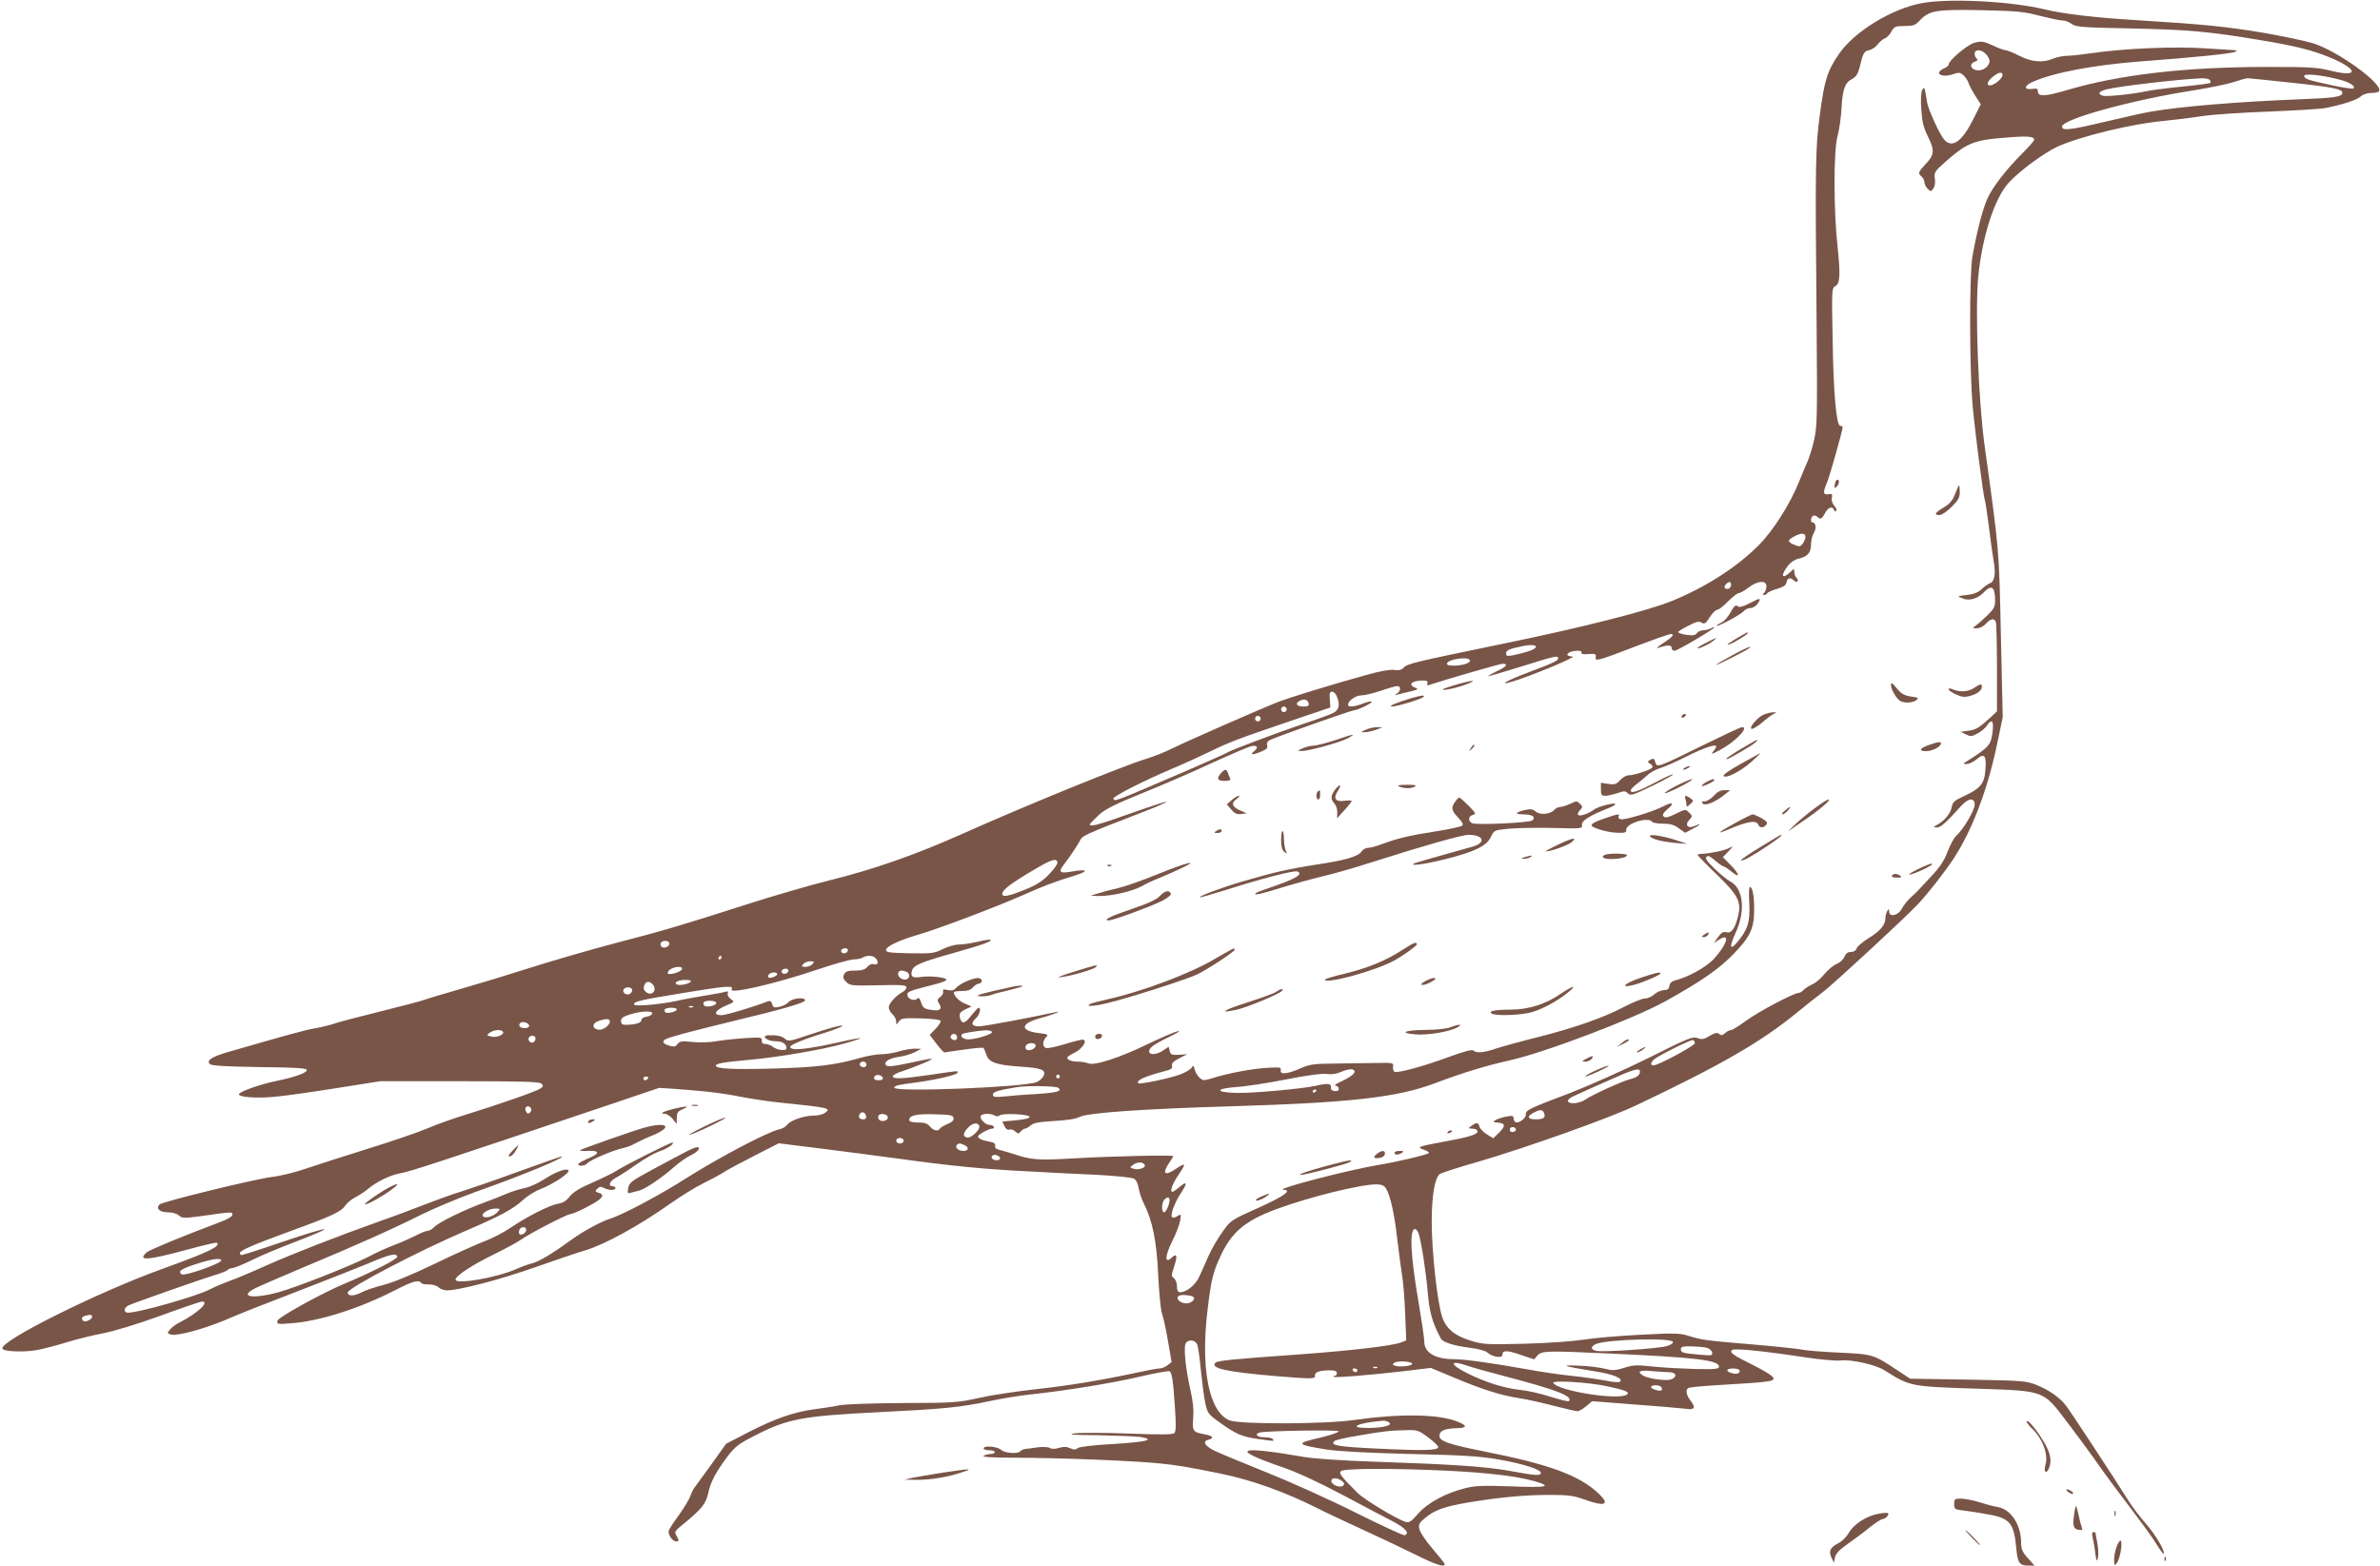 <?xml version="1.0" standalone="no"?>
<!DOCTYPE svg PUBLIC "-//W3C//DTD SVG 20010904//EN"
 "http://www.w3.org/TR/2001/REC-SVG-20010904/DTD/svg10.dtd">
<svg version="1.0" xmlns="http://www.w3.org/2000/svg"
 width="1280pt" height="842pt" viewBox="0 0 1280 842"
 preserveAspectRatio="xMidYMid meet">
<g transform="translate(0,842) scale(0.1,-0.1)"
fill="#795548" stroke="none">
<path d="M10341 8404 c-163 -28 -370 -154 -452 -276 -61 -89 -77 -139 -101
-321 -25 -183 -26 -260 -18 -1132 4 -495 3 -547 -13 -620 -10 -44 -27 -98 -37
-120 -10 -22 -30 -70 -45 -107 -47 -119 -142 -267 -219 -343 -117 -117 -282
-222 -461 -296 -135 -55 -486 -144 -920 -233 -466 -96 -504 -105 -525 -126
-14 -14 -28 -17 -53 -13 -21 3 -74 -6 -148 -27 -199 -55 -412 -121 -479 -147
-104 -41 -488 -210 -565 -248 -38 -19 -100 -44 -137 -55 -126 -38 -663 -257
-993 -405 -256 -114 -475 -191 -730 -254 -88 -22 -272 -75 -410 -119 -365
-117 -464 -147 -720 -213 -126 -33 -338 -94 -470 -136 -132 -42 -301 -93 -375
-114 -74 -21 -155 -45 -180 -54 -25 -9 -135 -38 -245 -65 -110 -27 -219 -56
-243 -64 -23 -8 -70 -20 -105 -26 -54 -9 -138 -32 -477 -130 -81 -24 -110 -43
-92 -62 10 -10 75 -14 267 -17 202 -2 255 -6 255 -16 0 -15 -63 -38 -165 -59
-88 -18 -199 -58 -200 -71 0 -16 93 -23 190 -14 50 4 198 25 330 46 l240 38
427 0 c340 0 430 -3 440 -13 11 -11 10 -16 -5 -26 -20 -15 -224 -86 -402 -141
-66 -20 -161 -54 -212 -76 -50 -21 -194 -70 -320 -109 -125 -39 -274 -87 -330
-106 -55 -19 -136 -39 -180 -44 -93 -11 -590 -133 -605 -148 -21 -21 0 -42 43
-42 26 0 50 -7 61 -17 17 -15 27 -16 116 -4 176 25 172 24 172 8 0 -10 -26
-25 -72 -42 -195 -73 -373 -147 -390 -161 -51 -47 6 -43 226 17 81 22 150 38
153 35 20 -19 -46 -51 -301 -143 -344 -125 -867 -385 -853 -426 5 -17 118 -21
191 -7 32 6 100 24 152 40 51 16 140 38 197 49 63 12 184 49 311 95 115 42
215 76 222 76 44 0 -23 -63 -121 -113 -17 -8 -39 -24 -49 -36 -17 -19 -17 -21
-2 -27 36 -14 197 31 341 95 39 17 194 78 345 136 151 58 323 126 381 150 115
49 149 57 156 37 5 -12 -136 -84 -284 -146 -122 -51 -358 -181 -361 -200 -4
-18 1 -19 74 -13 152 11 369 80 559 178 96 49 128 58 140 39 3 -5 21 -9 40 -8
20 1 43 -6 53 -15 10 -10 31 -17 45 -17 65 0 288 58 477 125 113 40 232 80
264 89 108 32 292 133 466 256 52 37 133 87 180 110 47 23 96 50 110 60 14 9
84 47 157 84 l131 67 209 -26 c114 -14 305 -39 423 -55 296 -41 470 -58 710
-70 113 -6 282 -15 377 -19 94 -5 180 -14 191 -20 12 -6 22 -26 26 -52 4 -22
16 -59 27 -80 48 -95 70 -206 78 -389 5 -96 14 -188 20 -204 7 -17 21 -82 32
-145 l20 -116 -22 -18 c-12 -9 -31 -17 -43 -17 -11 0 -61 -9 -111 -20 -194
-42 -368 -71 -548 -91 -104 -11 -244 -32 -310 -47 -116 -26 -136 -27 -412 -28
-168 -1 -311 -6 -340 -12 -27 -6 -87 -15 -132 -21 -110 -14 -214 -50 -358
-124 l-120 -62 -82 -115 c-46 -63 -87 -120 -91 -125 -5 -6 -13 -24 -19 -41 -6
-17 -33 -62 -60 -100 -28 -38 -53 -76 -56 -85 -7 -20 19 -59 39 -59 17 0 17 4
2 31 -12 19 -9 25 32 58 102 83 127 113 139 171 13 61 43 117 107 201 36 47
59 65 134 103 184 96 261 110 678 131 345 17 439 26 597 60 61 13 157 29 215
35 194 21 430 59 586 95 85 20 158 33 164 30 13 -8 19 -47 29 -195 6 -91 6
-128 -3 -137 -8 -9 -67 -10 -246 -3 -129 5 -260 5 -290 1 -42 -7 -14 -9 125
-10 99 -2 200 -6 225 -9 89 -14 39 -27 -139 -38 -111 -6 -185 -15 -194 -22
-12 -10 -21 -10 -41 -1 -19 9 -35 9 -60 2 -22 -7 -39 -7 -51 0 -10 5 -38 6
-64 3 -25 -4 -55 -8 -66 -9 -11 -1 -23 -6 -27 -12 -12 -16 -85 -11 -105 8 -21
18 -93 24 -93 7 0 -5 14 -10 30 -10 17 0 30 -4 30 -10 0 -5 -10 -10 -22 -10
-13 0 -30 -5 -38 -10 -10 -6 45 -10 165 -10 240 0 655 -17 785 -31 97 -10 144
-18 322 -54 171 -35 350 -99 528 -189 36 -19 142 -68 235 -111 94 -43 223
-104 287 -136 108 -54 159 -71 158 -51 -1 4 -30 41 -65 82 -36 41 -67 88 -71
105 -6 25 -2 34 27 58 53 45 104 64 234 86 166 28 307 41 442 41 98 0 126 -4
185 -25 111 -40 139 -28 76 32 -104 98 -263 157 -617 227 -199 40 -244 56
-239 88 3 25 30 35 96 37 53 1 54 14 1 35 -102 41 -306 44 -555 9 -159 -23
-609 -24 -669 -3 -112 42 -160 276 -120 600 18 152 29 199 69 284 60 130 133
191 301 253 172 64 451 133 535 133 30 0 43 -5 54 -22 23 -36 45 -134 61 -274
8 -71 20 -156 25 -189 6 -33 14 -126 17 -207 l6 -147 -28 -11 c-49 -19 -278
-45 -555 -65 -354 -25 -432 -33 -443 -44 -30 -30 57 -49 323 -72 197 -16 215
-16 212 2 -3 19 25 29 81 29 26 0 37 -4 37 -15 0 -8 -5 -15 -12 -15 -6 0 -9
-2 -6 -5 6 -6 193 9 383 31 l140 17 120 -50 c148 -63 258 -98 351 -112 39 -6
123 -24 187 -41 64 -16 123 -30 131 -30 8 0 29 12 47 27 l32 27 231 -18 c127
-9 250 -20 274 -23 48 -7 54 6 22 47 -21 27 -26 55 -10 65 6 4 81 11 168 16
270 16 293 19 290 38 -2 9 -47 38 -107 68 -113 56 -130 68 -116 82 11 11 171
-5 400 -40 81 -12 160 -19 187 -16 53 7 184 -23 230 -51 143 -90 138 -89 511
-101 355 -12 345 -8 474 -179 49 -64 113 -151 142 -192 28 -41 78 -109 109
-151 173 -229 202 -269 232 -317 18 -29 34 -51 36 -49 11 11 -41 100 -94 161
-33 37 -75 93 -93 122 -68 109 -311 479 -336 512 -34 45 -93 87 -162 114 -53
21 -75 23 -367 28 l-311 5 -70 46 c-126 84 -131 86 -308 94 -88 4 -179 11
-201 16 -23 5 -148 18 -278 29 -249 21 -262 23 -340 47 -42 13 -76 14 -260 4
-116 -6 -254 -18 -306 -27 -52 -8 -192 -18 -311 -21 -203 -5 -221 -4 -288 16
-88 27 -134 65 -155 129 -26 77 -56 354 -56 507 0 146 16 240 44 261 8 6 104
37 213 68 259 76 699 233 838 299 464 220 680 345 873 504 45 37 106 85 134
106 46 33 437 394 511 472 51 53 149 178 195 249 100 154 181 368 232 611 l31
148 -10 441 c-10 469 -8 444 -87 1016 -34 244 -52 725 -35 908 21 219 88 427
165 510 57 63 191 161 263 194 123 55 401 123 573 138 52 5 142 16 200 25 58
9 222 20 365 25 143 6 281 14 307 20 92 19 163 42 184 61 12 11 35 19 57 19
20 0 39 4 42 10 23 38 -221 215 -354 257 -42 13 -166 39 -276 58 -195 32 -309
44 -665 66 -222 13 -403 34 -505 59 -179 43 -505 60 -654 34z m629 -69 c52
-13 107 -25 121 -25 15 0 37 -8 50 -18 22 -17 53 -20 324 -25 306 -7 414 -16
693 -63 188 -31 278 -54 375 -94 148 -62 155 -107 9 -72 -79 20 -115 22 -349
22 -438 0 -794 -41 -1078 -125 -114 -34 -155 -36 -155 -7 0 15 -6 18 -29 14
-48 -7 -47 17 2 38 113 50 325 90 582 110 274 20 490 42 505 51 13 7 13 8 0 9
-8 0 -80 5 -160 10 -160 11 -432 0 -604 -25 -55 -8 -117 -15 -138 -15 -21 0
-55 -7 -75 -15 -56 -24 -116 -19 -183 15 -33 17 -66 30 -74 30 -7 0 -39 11
-69 26 -50 22 -61 24 -98 14 -39 -11 -139 -95 -139 -118 0 -5 -11 -14 -25 -20
-55 -25 -16 -52 46 -32 35 12 41 11 59 -5 11 -10 22 -27 26 -39 3 -11 20 -43
36 -69 l31 -48 -43 -85 c-58 -115 -111 -153 -153 -106 -24 26 -86 162 -93 202
-13 82 -14 87 -26 66 -6 -11 -9 -53 -5 -103 4 -67 11 -97 36 -148 37 -75 35
-98 -15 -150 -38 -41 -40 -47 -19 -65 8 -7 15 -21 15 -31 0 -9 8 -25 17 -34
16 -16 18 -16 31 1 8 12 11 32 8 54 -5 33 -2 38 66 98 106 92 147 109 305 121
130 11 163 8 163 -11 0 -5 -26 -35 -57 -66 -93 -93 -163 -183 -193 -247 -27
-59 -56 -170 -82 -315 -17 -95 -16 -608 1 -800 13 -146 59 -498 66 -510 2 -4
11 -63 20 -131 8 -68 20 -153 26 -189 14 -73 7 -118 -19 -127 -9 -3 -30 -18
-45 -32 -19 -18 -43 -27 -80 -31 -52 -6 -52 -6 -23 -18 36 -16 83 -2 116 33
41 43 60 29 60 -46 0 -33 -7 -45 -44 -81 -25 -24 -53 -48 -63 -55 -16 -11 -16
-12 8 -12 15 -1 35 9 49 24 27 29 45 32 54 9 3 -9 6 -120 6 -248 l0 -232 -32
-30 c-65 -59 -79 -68 -121 -74 l-42 -6 28 -14 c25 -12 32 -12 62 5 19 10 42
29 50 41 26 40 38 30 32 -27 -9 -76 -16 -85 -143 -166 -18 -11 -18 -12 3 -12
12 -1 36 11 53 25 42 36 54 22 48 -55 -5 -75 -27 -102 -114 -142 -54 -25 -62
-32 -68 -62 -6 -33 -40 -73 -81 -95 -20 -11 -19 -11 2 -12 21 0 47 23 130 115
40 44 73 47 73 7 0 -30 -61 -133 -98 -166 -12 -10 -33 -49 -47 -85 -19 -51
-42 -85 -91 -137 -36 -38 -68 -72 -72 -77 -4 -4 -20 -20 -37 -35 -16 -15 -38
-42 -47 -60 -19 -36 -68 -47 -68 -14 0 14 -2 15 -10 2 -5 -8 -10 -25 -10 -38
0 -36 -28 -70 -91 -108 -32 -20 -61 -45 -64 -55 -4 -12 -16 -19 -31 -19 -17 0
-27 -8 -34 -25 -6 -15 -24 -32 -43 -40 -18 -7 -47 -32 -66 -55 -18 -23 -48
-48 -66 -55 -17 -8 -37 -21 -45 -29 -7 -9 -19 -16 -26 -16 -26 0 -219 -102
-285 -151 -37 -27 -72 -49 -79 -49 -8 0 -22 -7 -32 -16 -14 -13 -21 -14 -32
-5 -11 9 -22 7 -51 -10 -31 -19 -42 -21 -66 -12 -25 10 -50 0 -263 -107 -129
-64 -320 -149 -423 -189 -223 -84 -238 -92 -237 -115 2 -20 -40 -51 -56 -41
-5 3 -10 13 -10 22 0 12 -7 14 -37 8 -21 -4 -47 -12 -58 -18 -18 -11 -18 -12
13 -15 39 -4 40 -18 2 -56 l-29 -28 -34 21 c-19 12 -37 30 -40 41 -6 24 -16
25 -43 5 -19 -14 -19 -14 3 -15 12 0 24 -4 27 -9 12 -19 -27 -33 -156 -57
-167 -31 -172 -33 -129 -48 19 -7 31 -15 25 -18 -18 -11 -170 -47 -269 -63
-171 -29 -566 -132 -512 -134 48 -2 4 -34 -133 -96 -150 -67 -151 -68 -195
-130 -25 -34 -59 -93 -76 -131 -16 -38 -39 -88 -50 -112 -19 -42 -68 -82 -101
-82 -13 0 -18 8 -18 31 0 18 -7 37 -16 44 -15 11 -15 16 1 64 19 59 15 73 -15
46 -37 -34 -35 9 4 89 21 41 40 91 43 111 6 36 5 37 -15 24 -12 -7 -24 -10
-28 -6 -12 11 13 79 47 130 37 56 34 68 -9 32 -16 -14 -33 -25 -36 -25 -16 0
-2 40 30 88 20 29 35 55 32 57 -3 3 -22 -6 -42 -20 -64 -44 -79 -28 -34 37 10
14 18 28 18 30 0 7 -331 0 -533 -12 -195 -11 -230 -9 -327 24 -25 8 -58 17
-73 21 -19 4 -27 11 -25 22 2 13 -7 19 -32 23 -38 7 -60 17 -60 28 0 10 59 42
76 42 9 0 12 5 9 10 -3 6 -14 10 -24 10 -22 0 -55 35 -46 49 8 13 55 14 75 1
9 -5 19 -5 26 1 16 13 156 7 161 -7 3 -8 -22 -14 -71 -19 l-75 -7 11 -24 c7
-16 17 -23 26 -19 8 3 23 -1 32 -10 15 -14 18 -14 30 0 7 8 17 15 23 15 6 0
19 8 30 17 15 14 44 19 126 24 70 4 117 11 138 22 42 22 339 43 813 57 641 19
897 48 1097 124 148 56 273 94 398 122 191 42 667 223 840 318 193 107 291
175 367 254 90 92 111 138 112 232 1 78 -8 130 -23 130 -5 0 -6 -40 -3 -89 5
-99 -8 -142 -67 -211 -39 -45 -41 -22 -5 57 53 117 39 236 -30 272 -17 9 -55
40 -85 69 -40 39 -52 55 -43 64 8 8 20 3 47 -21 20 -17 40 -31 45 -31 4 0 23
-12 40 -26 48 -41 49 -19 0 31 l-44 45 30 31 c28 30 28 31 4 18 -25 -13 -105
-30 -147 -31 -13 0 -23 -3 -23 -6 0 -3 46 -51 103 -105 114 -111 132 -146 116
-218 -16 -70 -36 -100 -63 -93 -19 4 -28 -1 -46 -26 l-23 -33 26 18 c65 42 48
-21 -26 -103 -40 -43 -140 -99 -209 -115 -17 -5 -28 -15 -30 -30 -2 -16 -10
-22 -30 -22 -15 -1 -38 -11 -51 -23 -13 -12 -35 -22 -50 -22 -15 0 -66 -21
-114 -46 -113 -59 -267 -113 -470 -164 -89 -22 -188 -50 -219 -60 -63 -22
-105 -25 -120 -10 -7 7 -50 -5 -130 -34 -135 -50 -280 -90 -295 -80 -5 3 -9
15 -7 27 3 21 0 22 -87 20 -49 -1 -150 -2 -222 -3 -117 -1 -139 -4 -187 -25
-72 -32 -112 -36 -108 -12 3 17 -3 18 -70 14 -80 -4 -214 -29 -295 -55 -49
-15 -53 -15 -72 2 -10 10 -22 29 -26 44 -6 23 -8 24 -16 10 -5 -9 -33 -26 -63
-37 -56 -21 -216 -54 -224 -47 -14 15 34 37 145 66 32 8 40 14 36 28 -3 13 8
24 39 40 l43 22 -44 -3 c-39 -2 -45 1 -50 20 l-6 23 -30 -20 c-54 -36 -102
-17 -57 23 9 8 51 32 92 51 41 20 62 33 45 30 -16 -3 -86 -33 -155 -66 -156
-76 -292 -121 -327 -107 -13 5 -37 9 -53 9 -34 0 -60 9 -60 21 0 5 17 17 37
26 42 20 73 66 49 71 -8 2 -53 -9 -100 -24 -47 -14 -93 -24 -101 -20 -19 7
-19 35 0 57 15 15 12 17 -39 23 -104 13 -98 52 11 81 66 17 128 43 73 30 -106
-24 -377 -75 -405 -75 -40 0 -46 17 -15 45 19 17 28 55 13 55 -5 -1 -21 -19
-38 -40 -32 -42 -49 -49 -59 -24 -11 29 -6 40 27 56 l32 15 -37 16 c-31 13
-58 41 -58 61 0 3 19 6 43 6 30 0 48 6 60 20 9 11 24 20 32 20 8 0 15 7 15 15
0 9 -9 15 -22 15 -30 -1 -99 -32 -117 -54 -10 -12 -22 -15 -43 -11 -23 6 -29
4 -26 -9 2 -8 -5 -21 -16 -29 -16 -12 -17 -16 -5 -35 19 -30 3 -42 -46 -33
-34 5 -42 11 -51 39 -7 23 -13 29 -21 21 -16 -16 -53 -1 -53 20 0 18 3 20 163
61 26 7 47 16 47 21 0 12 -85 22 -134 15 -48 -8 -61 1 -51 34 9 29 44 44 225
95 158 45 206 62 197 71 -2 2 -33 -2 -68 -11 -35 -8 -81 -15 -102 -15 -21 0
-59 -11 -86 -24 -45 -23 -58 -25 -177 -23 -106 2 -129 5 -129 17 0 20 72 54
180 85 105 31 410 146 557 211 115 51 168 71 278 105 81 25 70 37 -19 21 -61
-11 -70 -2 -41 36 34 44 68 95 86 127 16 32 14 31 352 162 68 26 119 49 114
51 -5 1 -91 -27 -192 -63 -171 -61 -226 -76 -218 -57 2 4 23 26 48 49 35 32
86 57 235 118 105 42 273 115 374 162 101 46 196 87 212 90 32 6 38 -7 14 -27
-25 -20 -11 -22 34 -4 32 13 40 20 36 35 -4 12 1 22 15 29 28 15 438 160 453
160 20 1 100 40 94 46 -3 4 -24 -1 -47 -10 -46 -18 -80 -21 -80 -6 0 21 41 50
71 50 17 0 64 11 105 25 41 14 81 25 89 25 21 0 19 -27 -2 -40 -16 -10 -16
-10 2 -6 11 3 42 11 69 17 42 10 46 13 28 20 -43 16 -19 39 40 39 22 0 29 -4
25 -14 -4 -9 -1 -13 6 -11 90 30 384 115 398 115 33 0 21 -16 -31 -40 -27 -13
-48 -25 -47 -27 2 -1 82 22 178 52 182 57 199 61 199 45 0 -13 -24 -25 -157
-75 -122 -46 -173 -76 -87 -50 100 30 349 134 322 134 -53 2 -25 31 28 31 15
0 23 -4 19 -10 -4 -7 9 -10 37 -8 37 3 43 1 40 -16 -5 -25 11 -21 221 60 92
35 174 64 183 64 23 0 8 -17 -44 -51 -26 -17 -38 -28 -27 -24 53 17 75 18 75
1 0 -9 7 -16 16 -16 15 0 214 117 214 126 0 3 -9 0 -19 -6 -11 -5 -30 -10 -42
-10 -12 0 -27 -7 -33 -15 -8 -12 -22 -14 -58 -9 -26 4 -45 11 -42 16 3 4 28
20 57 34 40 21 55 24 69 15 15 -9 21 -5 43 29 14 22 32 40 40 40 8 0 34 20 58
45 25 25 51 45 58 45 8 0 32 14 53 30 49 37 96 41 96 7 0 -13 -5 -28 -12 -35
-9 -9 -9 -12 -1 -12 7 0 15 4 18 10 3 5 27 16 53 23 35 11 48 19 50 35 4 24
21 29 40 10 6 -6 15 -9 19 -5 4 4 1 13 -5 19 -7 7 -12 21 -12 32 0 19 -1 19
-23 -2 -44 -41 -52 -18 -12 34 15 20 38 35 57 39 49 11 68 32 68 77 0 21 7 49
15 62 15 23 11 56 -6 56 -13 0 -11 27 2 36 6 3 16 1 22 -5 17 -17 25 -13 42
19 16 31 40 40 48 18 2 -7 8 -10 12 -6 5 5 0 17 -10 28 -10 11 -16 29 -13 43
4 20 1 23 -19 19 -28 -5 -30 10 -7 63 15 36 84 280 84 297 0 4 -6 8 -13 8 -21
0 -37 181 -41 477 -5 247 -4 264 13 273 27 14 30 58 14 210 -22 196 -22 518
-1 595 9 33 19 101 22 150 5 104 18 141 58 161 19 10 30 26 38 57 20 83 25 92
52 97 15 3 36 17 47 32 12 15 29 29 39 32 9 3 25 19 34 36 16 28 22 30 71 30
45 0 57 4 78 26 55 59 87 64 344 59 184 -4 222 -8 305 -30z m-290 -205 c11
-11 20 -28 20 -38 0 -28 -34 -54 -67 -50 -35 4 -44 35 -12 46 15 6 18 11 11
16 -7 4 -12 16 -12 27 0 25 34 25 60 -1z m90 -114 c0 -8 -12 -24 -26 -35 -51
-40 -77 -15 -26 26 31 26 52 29 52 9z m1804 -22 c61 -15 97 -37 83 -50 -3 -3
-52 4 -109 16 -137 30 -151 34 -156 50 -6 16 84 9 182 -16z m-689 -5 c4 -6 5
-13 2 -15 -3 -3 -71 -12 -153 -20 -81 -8 -166 -19 -188 -24 -71 -16 -217 -31
-237 -25 -30 10 -22 23 19 34 64 17 392 55 514 60 20 0 40 -4 43 -10z m441
-14 c232 -25 279 -35 271 -58 -6 -18 -46 -24 -228 -31 -330 -13 -639 -38 -804
-67 -33 -5 -147 -31 -253 -56 -182 -43 -222 -47 -222 -24 0 40 374 143 707
195 87 14 185 34 218 45 33 11 64 20 68 20 4 1 114 -10 243 -24z m-2616 -2442
c0 -10 -7 -26 -15 -37 -13 -17 -18 -17 -45 -6 -37 15 -38 25 -2 44 37 21 62
20 62 -1z m-400 -257 c0 -18 -17 -29 -30 -21 -8 5 -7 11 1 21 15 18 29 18 29
0z m-1060 -346 c-15 -10 -59 -23 -117 -35 -26 -5 -33 -3 -33 10 0 18 13 24 89
40 57 12 90 3 61 -15z m-345 -60 c9 -14 -38 -30 -86 -30 -28 0 -39 4 -37 12 8
23 111 38 123 18z m-715 -196 c18 -46 12 -72 -19 -88 -16 -9 -91 -36 -167 -61
-141 -48 -391 -142 -409 -155 -5 -4 -89 -41 -185 -83 -425 -183 -416 -180
-422 -162 -3 11 157 93 312 159 58 24 152 67 210 95 110 53 136 63 450 170
l195 66 -3 43 c-3 33 0 42 13 42 8 0 20 -12 25 -26z m-152 -37 c3 -13 -3 -17
-27 -17 -36 0 -48 15 -24 29 25 15 47 9 51 -12z m-118 -32 c0 -8 -7 -15 -15
-15 -8 0 -15 7 -15 15 0 8 7 15 15 15 8 0 15 -7 15 -15z m-140 -50 c0 -8 -7
-15 -15 -15 -8 0 -15 7 -15 15 0 8 7 15 15 15 8 0 15 -7 15 -15z m-1093 -772
c3 -7 -16 -35 -42 -62 -34 -37 -66 -58 -121 -81 -97 -40 -134 -48 -134 -27 0
20 48 57 169 128 96 57 121 65 128 42z m-2087 -437 c0 -18 -30 -30 -43 -17 -5
5 -6 14 -3 20 10 16 46 13 46 -3z m960 -35 c0 -14 -18 -23 -30 -16 -6 4 -8 11
-5 16 8 12 35 12 35 0z m-680 -41 c0 -5 -5 -10 -11 -10 -5 0 -7 5 -4 10 3 6 8
10 11 10 2 0 4 -4 4 -10z m828 -2 c19 -19 15 -40 -6 -34 -12 4 -26 -1 -37 -14
-13 -15 -31 -20 -66 -20 -38 0 -51 -4 -59 -20 -8 -16 -6 -24 11 -41 20 -20 29
-21 172 -18 128 3 152 1 152 -11 0 -8 -9 -19 -20 -25 -35 -18 -75 -62 -75 -82
0 -11 9 -28 20 -38 11 -10 20 -27 20 -39 0 -20 0 -20 14 0 13 18 24 19 117 17
65 -2 105 -7 108 -14 2 -6 -11 -25 -28 -43 l-31 -32 36 -47 c20 -26 39 -47 43
-47 3 0 51 7 106 15 54 8 101 12 104 9 3 -3 10 -19 16 -37 13 -41 53 -55 186
-64 113 -7 138 -18 120 -52 -7 -12 -23 -26 -36 -31 -74 -28 -765 -55 -765 -30
0 11 15 15 123 29 109 15 217 41 217 52 0 11 15 12 -142 -11 -157 -23 -211
-25 -206 -7 3 6 24 18 49 25 24 8 76 27 114 43 77 33 63 32 -89 -1 -70 -15
-102 -18 -110 -10 -17 17 15 39 69 46 28 4 66 15 85 25 l35 18 -36 1 c-20 0
-58 -7 -85 -15 -27 -8 -69 -15 -94 -15 -25 0 -77 -9 -115 -20 -132 -38 -237
-51 -470 -57 -223 -6 -305 -1 -305 16 0 11 40 18 180 31 157 14 395 55 508 87
51 14 91 27 89 29 -2 2 -53 -7 -113 -21 -180 -40 -264 -48 -264 -25 0 11 81
44 188 76 50 16 92 32 92 36 0 8 -64 -9 -198 -54 -84 -28 -94 -30 -110 -15
-17 15 -46 21 -91 19 -40 -3 -5 -32 38 -32 39 0 61 -14 61 -38 0 -17 -54 -10
-78 11 -8 6 -25 12 -36 12 -14 0 -20 6 -19 19 1 18 -5 18 -100 12 -55 -4 -123
-12 -151 -17 -28 -5 -82 -7 -120 -3 -60 6 -71 4 -82 -11 -11 -15 -19 -16 -44
-9 -35 10 -42 23 -20 35 23 12 131 41 370 99 259 62 380 97 380 110 0 19 -71
11 -88 -9 -10 -11 -32 -22 -50 -26 -29 -6 -34 -4 -39 15 -4 14 -11 19 -22 15
-83 -32 -227 -75 -251 -75 -47 0 -36 25 21 50 50 21 51 22 29 37 -12 9 -19 21
-16 30 4 10 1 13 -12 9 -9 -3 -57 -12 -107 -20 -49 -8 -121 -21 -160 -30 -96
-20 -225 -30 -225 -18 0 16 24 22 273 63 225 37 265 40 252 18 -18 -28 236 30
460 106 89 30 178 55 196 55 19 0 41 5 49 10 21 13 54 12 68 -2z m-338 -33
c-7 -8 -24 -15 -37 -15 -22 0 -24 2 -13 15 7 8 24 15 37 15 22 0 24 -2 13 -15z
m-702 -27 c-5 -15 -65 -34 -76 -24 -4 4 2 14 12 22 25 17 69 19 64 2z m572 -7
c0 -14 -18 -23 -30 -16 -6 4 -8 11 -5 16 8 12 35 12 35 0z m634 -7 c18 -7 21
-30 6 -39 -18 -11 -50 6 -50 26 0 19 16 24 44 13z m-694 -13 c0 -11 -39 -25
-47 -18 -3 3 -2 10 2 16 8 13 45 15 45 2z m-465 -40 c-7 -13 -62 -24 -76 -15
-8 5 -7 9 2 15 19 12 82 11 74 0z m-207 -13 c30 -30 1 -69 -33 -44 -12 9 -15
19 -11 34 8 24 26 28 44 10z m-108 -33 c0 -9 -7 -18 -16 -22 -18 -7 -39 11
-30 26 11 17 46 13 46 -4z m452 -70 c-3 -14 -47 -24 -62 -15 -7 4 -9 13 -5 19
8 14 71 10 67 -4z m-125 -21 c-3 -3 -12 -4 -19 -1 -8 3 -5 6 6 6 11 1 17 -2
13 -5z m-87 -13 c0 -11 -48 -24 -61 -16 -5 4 -7 11 -4 16 8 12 65 12 65 0z
m-132 -23 c-3 -7 -17 -14 -31 -16 -15 -2 -27 -10 -27 -17 0 -14 -22 -23 -65
-26 -37 -3 -45 1 -45 21 0 14 12 23 48 34 60 19 125 21 120 4z m-228 -41 c0
-22 -37 -49 -62 -45 -34 5 -35 34 -1 46 40 15 63 14 63 -1z m-435 -28 c-8 -13
-42 -11 -51 2 -3 6 -1 15 7 19 16 10 52 -7 44 -21z m-140 -28 c9 -16 -34 -33
-63 -26 -26 6 -26 7 -8 21 23 16 62 19 71 5z m2630 -1 c6 -11 -85 -40 -126
-40 -28 0 -47 15 -35 28 7 6 80 18 128 21 15 0 29 -3 33 -9z m-189 -21 c3 -6
2 -15 -2 -19 -12 -12 -38 5 -30 19 9 14 23 14 32 0z m-2266 -13 c0 -20 -19
-31 -32 -18 -6 6 -7 15 -4 21 10 16 36 13 36 -3z m6235 -27 c0 -13 -197 -119
-222 -119 -24 0 -13 25 20 44 72 42 183 95 192 92 6 -1 10 -9 10 -17z m-3545
-13 c0 -16 -34 -31 -49 -21 -6 3 -8 12 -4 20 7 19 53 20 53 1z m-910 -101 c0
-8 -6 -15 -14 -15 -17 0 -28 14 -19 24 12 12 33 6 33 -9z m2624 -34 c8 -12
-21 -35 -74 -59 -25 -11 -37 -21 -27 -21 9 -1 17 -8 17 -17 0 -10 -7 -14 -22
-12 -16 2 -22 9 -20 21 3 20 -20 22 -83 7 -72 -16 -348 -41 -429 -38 -114 4
-110 23 6 32 51 3 171 22 267 41 112 22 188 32 215 29 26 -4 54 0 76 10 40 17
66 20 74 7z m1536 -5 c0 -18 -18 -32 -53 -40 -41 -10 -207 -86 -238 -108 -30
-23 -90 -29 -96 -11 -3 7 10 19 29 27 18 9 98 45 178 80 149 67 180 76 180 52z
m-4072 -33 c2 -8 -6 -13 -22 -13 -25 0 -33 10 -19 24 10 10 36 3 41 -11z m952
7 c0 -5 -4 -10 -10 -10 -5 0 -10 5 -10 10 0 6 5 10 10 10 6 0 10 -4 10 -10z
m-2215 -10 c-3 -5 -10 -10 -16 -10 -5 0 -9 5 -9 10 0 6 7 10 16 10 8 0 12 -4
9 -10z m2205 -50 c27 -18 -5 -27 -118 -34 -59 -3 -135 -9 -169 -13 -53 -5 -63
-3 -63 10 0 15 30 24 130 40 52 9 206 6 220 -3z m-1890 -21 c52 -5 138 -18
190 -29 52 -10 145 -24 205 -30 271 -28 276 -30 241 -56 -11 -8 -38 -14 -60
-14 -53 0 -126 -26 -143 -50 -7 -10 -28 -22 -46 -25 -58 -13 -318 -149 -487
-256 -148 -95 -354 -204 -420 -224 -48 -15 -146 -68 -210 -115 -102 -74 -174
-117 -210 -125 -17 -4 -56 -18 -85 -31 -104 -46 -325 -84 -325 -56 0 20 90 79
209 137 62 31 128 66 145 79 39 29 246 136 263 136 18 0 133 58 156 78 22 20
22 29 -4 37 -19 6 -20 9 -6 22 11 12 19 12 35 4 26 -14 62 -14 62 -1 0 6 -7
10 -15 10 -27 0 -16 29 18 46 17 9 67 41 109 71 43 30 97 61 120 69 46 16 85
41 76 49 -5 5 -264 -125 -308 -155 -14 -9 -69 -36 -123 -60 -70 -30 -105 -52
-123 -75 -17 -23 -36 -34 -62 -39 -46 -7 -167 -69 -256 -129 -36 -25 -98 -57
-138 -72 -40 -15 -161 -69 -268 -121 -122 -59 -225 -101 -275 -114 -44 -11
-99 -29 -121 -41 -39 -21 -74 -21 -74 -1 0 25 383 225 650 339 166 71 242 112
290 157 25 23 68 50 95 60 70 27 165 90 152 102 -12 12 -68 -8 -128 -47 -33
-22 -82 -44 -108 -49 -25 -5 -68 -18 -96 -30 -27 -12 -81 -33 -119 -47 -108
-39 -249 -108 -270 -132 -11 -11 -27 -21 -36 -21 -9 0 -38 -11 -63 -25 -26
-13 -77 -36 -114 -50 -38 -14 -102 -43 -143 -65 -95 -49 -385 -163 -482 -190
-140 -38 -217 -25 -126 21 23 12 137 61 253 110 299 125 480 206 634 283 74
37 209 93 300 126 252 89 496 190 459 190 -3 0 -106 -37 -229 -81 -123 -45
-260 -92 -304 -106 -44 -13 -138 -47 -210 -75 -71 -28 -177 -67 -235 -87 -222
-79 -461 -172 -605 -236 -82 -37 -175 -76 -205 -86 -30 -11 -75 -30 -100 -43
-70 -37 -386 -127 -442 -126 -26 0 -22 29 5 40 47 20 395 142 455 160 35 10
69 23 75 29 6 6 18 11 27 11 9 0 54 18 101 41 46 23 143 64 214 91 259 99 233
103 -49 8 -113 -39 -211 -70 -216 -70 -6 0 -10 5 -10 11 0 13 70 44 270 117
221 80 275 105 296 137 9 14 34 35 54 45 21 11 50 30 66 43 51 43 122 77 182
88 52 9 229 68 1097 360 l290 98 80 -5 c44 -3 123 -10 175 -15z m3280 7 c0 -3
-4 -8 -10 -11 -5 -3 -10 -1 -10 4 0 6 5 11 10 11 6 0 10 -2 10 -4z m-4224 -97
c3 -6 1 -16 -5 -22 -9 -9 -14 -8 -21 3 -9 15 -4 30 10 30 5 0 12 -5 16 -11z
m5448 -25 c10 -25 -2 -34 -45 -34 -46 0 -49 17 -8 37 32 17 46 16 53 -3z
m-3646 -17 c2 -12 -3 -17 -17 -17 -12 0 -21 6 -21 13 0 31 32 34 38 4z m117
-7 c0 -18 -33 -26 -47 -12 -6 6 -7 15 -3 22 10 16 50 8 50 -10z m353 -3 c3
-12 -7 -22 -32 -32 -19 -8 -37 -19 -41 -25 -10 -17 -36 -11 -54 12 -14 16 -29
21 -64 21 -32 0 -47 5 -47 13 0 25 36 34 135 31 86 -2 100 -4 103 -20z m139
-44 c6 -17 -44 -65 -64 -61 -26 5 -25 22 2 52 25 27 55 32 62 9z m2886 -18 c1
-5 -6 -11 -15 -13 -11 -2 -18 3 -18 13 0 17 30 18 33 0z m-3293 -60 c0 -8 -9
-15 -20 -15 -11 0 -20 7 -20 15 0 8 9 15 20 15 11 0 20 -7 20 -15z m331 -26
c22 -11 17 -29 -9 -29 -25 0 -46 16 -38 29 9 14 22 14 47 0z m187 -66 c2 -8
-5 -13 -17 -13 -21 0 -35 13 -24 24 10 10 36 3 41 -11z m779 -40 c5 -15 -40
-28 -64 -18 -17 6 -17 7 2 21 23 17 56 15 62 -3z m133 -187 c0 -24 -19 -66
-30 -66 -14 0 -13 53 2 68 16 16 28 15 28 -2z m-3614 -65 c-21 -23 -65 -36
-78 -23 -14 14 31 42 66 42 28 0 28 -1 12 -19z m154 -96 c0 -16 -27 -32 -37
-22 -3 4 -3 13 0 22 8 20 37 20 37 0z m4799 -18 c14 -37 40 -205 50 -322 9
-103 24 -158 70 -244 10 -20 70 -39 158 -50 42 -5 82 -16 92 -25 26 -24 81
-33 81 -13 0 26 25 26 99 0 l72 -24 17 20 c22 26 49 27 372 12 476 -21 605
-36 605 -71 0 -13 -20 -15 -125 -13 -69 2 -171 7 -228 13 -89 10 -110 9 -158
-7 -47 -14 -62 -15 -101 -5 -25 7 -89 15 -142 17 -108 5 -88 -2 84 -30 99 -15
156 -38 138 -56 -5 -5 -37 -3 -78 6 -39 7 -119 19 -180 25 -60 6 -171 22 -245
36 -178 32 -334 54 -390 54 -101 0 -160 35 -160 94 0 19 -14 112 -30 208 -44
253 -51 398 -20 398 6 0 14 -10 19 -23z m-6439 -146 c0 -16 -195 -85 -212 -75
-27 17 0 33 107 65 67 20 105 23 105 10z m5229 -197 c12 -11 -13 -34 -37 -34
-36 0 -63 27 -41 41 12 8 67 3 78 -7z m-5924 -103 c7 -12 -32 -34 -45 -26 -15
10 -12 23 8 28 28 8 31 7 37 -2z m8502 -138 c3 -7 -12 -17 -34 -23 -45 -13
-348 -34 -380 -25 -28 7 -29 21 -3 35 48 26 409 37 417 13z m-2558 -15 c5 -13
14 -77 20 -143 7 -66 17 -145 24 -175 11 -50 17 -58 72 -97 91 -66 124 -80
209 -92 94 -13 89 -13 81 -1 -3 6 -24 10 -46 10 -37 0 -54 16 -26 25 31 10
427 16 427 7 0 -6 -43 -20 -95 -33 -140 -32 -138 -38 30 -65 66 -10 219 -18
450 -24 280 -6 374 -12 472 -29 134 -23 236 -56 230 -74 -5 -15 -24 -14 -172
13 -131 23 -310 35 -735 49 -151 5 -313 16 -360 24 -369 64 -411 45 -120 -55
71 -24 192 -80 315 -145 110 -59 234 -124 275 -145 70 -37 94 -65 64 -75 -6
-2 -123 52 -260 120 -137 69 -352 166 -477 216 -125 50 -252 103 -282 117 -56
27 -71 52 -35 61 31 8 24 20 -17 28 -68 12 -71 17 -66 88 4 44 -1 91 -15 153
-24 105 -36 215 -27 244 9 28 53 27 64 -2z m2741 -17 c14 -4 26 -15 28 -25 4
-17 -2 -18 -75 -11 -87 8 -93 10 -93 31 0 11 14 14 58 13 31 -1 68 -4 82 -8z
m-1585 -86 c0 -12 -70 -19 -93 -10 -14 5 -14 7 -2 16 19 12 95 7 95 -6z m296
-10 c24 -9 114 -34 199 -56 286 -75 373 -109 347 -135 -3 -3 -47 8 -99 24 -51
17 -124 33 -163 37 -83 8 -190 42 -285 90 -96 48 -95 73 1 40z m-484 -11 c-3
-3 -12 -4 -19 -1 -8 3 -5 6 6 6 11 1 17 -2 13 -5z m-107 -14 c0 -5 -4 -10 -9
-10 -6 0 -13 5 -16 10 -3 6 1 10 9 10 9 0 16 -4 16 -10z m2055 1 c3 -5 0 -13
-5 -16 -15 -9 -60 3 -60 15 0 13 57 13 65 1z m-379 -11 c40 0 47 -26 11 -39
-24 -9 -118 3 -149 20 -38 21 -19 32 43 25 34 -3 77 -6 95 -6z m-331 -76 c96
-20 124 -32 104 -45 -49 -31 -369 20 -395 63 -10 16 190 4 291 -18z m290 -5
c4 -6 5 -13 1 -16 -8 -8 -56 6 -56 17 0 13 47 13 55 -1z m-1465 -189 c24 -15
-32 -30 -113 -30 -115 0 -55 28 83 39 8 0 22 -3 30 -9z m211 -81 c30 -22 54
-45 54 -52 0 -18 -80 -20 -329 -8 -208 10 -254 17 -230 40 5 6 63 19 129 30
141 24 168 27 256 29 62 2 68 0 120 -39z m104 -179 c220 -11 370 -29 467 -56
101 -29 69 -36 -124 -28 -153 5 -194 4 -248 -10 -105 -26 -203 -79 -253 -137
-38 -43 -48 -50 -68 -44 -48 15 -224 121 -258 156 -93 93 -101 105 -89 117 15
15 281 16 573 2z m-569 -54 c14 -11 16 -18 8 -26 -15 -15 -64 4 -64 25 0 19
30 19 56 1z"/>
<path d="M9868 5815 c-4 -20 -3 -23 8 -14 16 13 19 39 5 39 -5 0 -11 -11 -13
-25z"/>
<path d="M10515 5764 c-13 -35 -28 -53 -61 -73 -48 -29 -55 -41 -23 -41 12 0
41 19 65 44 36 35 44 50 44 80 0 20 -2 36 -4 36 -2 0 -11 -21 -21 -46z"/>
<path d="M9406 5174 c-35 -18 -52 -22 -61 -14 -10 8 -19 1 -37 -32 -13 -23
-33 -48 -46 -54 -29 -14 -42 -27 -17 -17 47 19 122 63 134 77 8 9 24 16 36 16
13 0 30 11 39 25 20 31 14 31 -48 -1z"/>
<path d="M9347 4991 c-54 -32 -70 -45 -42 -35 26 10 95 53 95 59 0 7 0 7 -53
-24z"/>
<path d="M9178 4964 c-27 -13 -48 -26 -48 -29 0 -8 55 16 80 35 33 26 25 24
-32 -6z"/>
<path d="M9313 4894 c-46 -25 -83 -47 -83 -50 0 -4 144 68 170 85 39 27 -13 6
-87 -35z"/>
<path d="M7835 4739 c-38 -11 -72 -23 -75 -26 -10 -11 80 8 127 27 62 24 37
24 -52 -1z"/>
<path d="M10170 4734 c0 -12 10 -36 23 -55 17 -26 31 -35 57 -37 19 -2 44 3
54 11 18 13 16 15 -27 21 -37 6 -52 15 -76 44 -26 32 -30 34 -31 16z"/>
<path d="M10620 4722 c-35 -24 -80 -26 -122 -8 -10 5 -18 4 -18 -1 0 -6 18
-18 40 -28 34 -15 46 -16 79 -7 42 13 65 33 59 55 -2 10 -12 7 -38 -11z"/>
<path d="M7590 4665 c-80 -24 -127 -44 -104 -45 27 0 155 39 169 51 12 12 -10
10 -65 -6z"/>
<path d="M9484 4576 c-35 -16 -84 -76 -61 -76 7 0 31 15 53 33 21 19 48 39 59
45 l20 11 -20 0 c-11 0 -34 -6 -51 -13z"/>
<path d="M9045 4570 c-3 -5 -2 -10 4 -10 5 0 13 5 16 10 3 6 2 10 -4 10 -5 0
-13 -4 -16 -10z"/>
<path d="M7345 4495 c-29 -13 -29 -13 -5 -13 14 0 41 6 60 13 l35 13 -30 1
c-16 0 -43 -6 -60 -14z"/>
<path d="M9155 4410 c-235 -116 -244 -120 -252 -91 -6 23 -11 25 -32 12 -11
-7 -10 -11 4 -19 10 -5 15 -14 11 -20 -8 -13 -99 -42 -129 -42 -11 0 -31 -12
-44 -26 -21 -23 -30 -25 -64 -20 l-39 6 0 -35 c0 -30 3 -35 24 -35 13 0 42 7
65 14 36 13 42 13 56 -1 15 -14 27 -10 132 41 64 31 114 59 111 61 -3 3 -47
-17 -99 -45 -91 -48 -129 -60 -129 -41 0 5 14 20 31 33 17 13 43 34 58 48 14
14 46 32 70 39 24 7 87 35 140 62 95 47 161 70 161 54 0 -5 -8 -17 -17 -28
-14 -16 -7 -14 37 9 84 45 161 126 118 123 -7 0 -103 -45 -213 -99z"/>
<path d="M7180 4439 c-47 -15 -98 -29 -115 -29 -16 -1 -43 -7 -60 -15 -29 -13
-29 -13 -5 -14 36 -1 204 45 248 68 50 27 33 25 -68 -10z"/>
<path d="M9368 4395 c-42 -25 -80 -50 -84 -56 -6 -11 45 17 129 68 31 20 45
33 34 33 -1 0 -37 -20 -79 -45z"/>
<path d="M10373 4413 c-49 -17 -56 -33 -15 -33 32 0 74 20 80 38 5 15 -12 14
-65 -5z"/>
<path d="M7911 4397 c-13 -21 -12 -21 5 -5 10 10 16 20 13 22 -3 3 -11 -5 -18
-17z"/>
<path d="M9363 4312 c-65 -36 -99 -60 -93 -66 15 -15 97 29 153 80 27 24 47
44 45 44 -1 -1 -49 -26 -105 -58z"/>
<path d="M9060 4290 c-8 -5 -10 -10 -5 -10 6 0 17 5 25 10 8 5 11 10 5 10 -5
0 -17 -5 -25 -10z"/>
<path d="M6567 4262 c-26 -29 -20 -42 19 -42 25 0 34 4 30 13 -3 6 -9 20 -12
30 -8 22 -17 22 -37 -1z"/>
<path d="M9016 4194 c-37 -19 -66 -38 -63 -40 5 -5 103 42 137 65 32 22 -8 8
-74 -25z"/>
<path d="M9177 4214 c-16 -9 -27 -18 -24 -21 6 -5 67 24 67 32 0 8 -14 5 -43
-11z"/>
<path d="M7181 4174 c-25 -32 -26 -51 -4 -76 9 -10 16 -32 15 -49 l-1 -30 39
43 c22 24 39 46 40 50 0 3 -18 4 -40 1 -48 -7 -61 13 -35 53 23 35 12 41 -14
8z"/>
<path d="M7525 4190 c27 -12 67 -12 85 0 11 7 -3 10 -45 9 -43 0 -54 -3 -40
-9z"/>
<path d="M7087 4163 c-11 -10 -8 -43 3 -43 6 0 10 11 10 25 0 26 -2 29 -13 18z"/>
<path d="M9217 4140 c-15 -16 -37 -30 -49 -30 -17 0 -19 -3 -10 -12 14 -14 69
9 117 48 l30 24 -31 0 c-22 0 -39 -9 -57 -30z"/>
<path d="M6624 4117 l-26 -23 24 -28 c18 -21 30 -27 53 -24 l30 4 -37 16 c-43
19 -48 40 -16 62 12 9 17 16 11 16 -7 0 -24 -10 -39 -23z"/>
<path d="M9064 4124 c3 -9 6 -23 6 -31 0 -14 3 -14 20 2 19 17 19 19 2 31 -23
18 -35 17 -28 -2z"/>
<path d="M7826 4108 c-23 -32 -20 -48 16 -85 22 -23 29 -36 22 -43 -6 -6 -69
-20 -140 -31 -143 -22 -213 -39 -292 -69 -29 -11 -62 -20 -75 -20 -12 0 -28
-9 -34 -19 -17 -27 -87 -48 -243 -71 -149 -23 -231 -42 -395 -90 -114 -33
-239 -80 -232 -86 2 -2 68 17 148 42 177 57 359 104 376 97 36 -14 -9 -40
-150 -88 -37 -12 -71 -25 -74 -29 -14 -14 31 -4 139 30 62 19 160 46 218 60
58 13 182 49 275 79 267 85 477 145 513 145 83 0 96 -43 20 -64 -160 -44 -313
-88 -317 -92 -13 -13 72 0 175 26 155 39 219 70 242 118 17 37 18 37 97 45 44
4 151 6 238 4 156 -4 158 -4 155 17 -3 22 41 49 141 89 25 9 42 20 38 23 -9 9
-98 -16 -117 -32 -22 -18 -70 -35 -81 -28 -6 3 -3 14 7 25 16 18 17 21 1 36
-15 16 -19 16 -52 0 -20 -9 -44 -17 -54 -17 -10 0 -24 -7 -31 -15 -20 -24 -78
-30 -100 -10 -14 12 -27 15 -52 10 -59 -13 -67 -24 -16 -25 48 0 69 -13 50
-32 -13 -13 -294 -26 -323 -16 -25 10 -24 38 2 45 19 5 17 9 -22 49 -24 24
-46 44 -51 44 -4 0 -14 -10 -22 -22z"/>
<path d="M9764 4076 c-33 -23 -79 -62 -104 -85 l-45 -43 76 52 c87 58 160 119
143 120 -7 0 -38 -20 -70 -44z"/>
<path d="M8940 4081 c-53 -28 -208 -74 -225 -67 -9 3 -13 10 -10 16 9 14 -5
13 -70 -10 -91 -31 -96 -41 -33 -61 29 -10 74 -18 99 -18 39 -1 47 2 45 16 -2
35 121 72 139 43 3 -5 30 -10 59 -10 40 0 60 -6 85 -25 l34 -24 38 20 c43 21
54 35 14 17 -37 -17 -56 4 -30 32 18 20 18 21 -1 40 -19 19 -20 19 -72 -7 -40
-20 -56 -23 -65 -14 -8 8 -3 18 23 41 40 33 24 39 -30 11z"/>
<path d="M9599 4060 c-13 -10 -19 -19 -13 -20 6 0 19 9 29 20 23 26 14 26 -16
0z"/>
<path d="M9333 3994 c-88 -48 -108 -65 -45 -38 109 47 158 55 168 29 8 -19 28
-19 43 -1 9 11 4 18 -24 35 -20 11 -42 21 -48 21 -7 0 -49 -21 -94 -46z"/>
<path d="M6540 3950 c-12 -8 -11 -10 8 -10 12 0 22 5 22 10 0 13 -11 13 -30 0z"/>
<path d="M6890 3901 c0 -33 5 -53 17 -62 15 -13 16 -12 8 6 -5 11 -9 39 -10
63 0 23 -3 42 -7 42 -5 0 -8 -22 -8 -49z"/>
<path d="M8874 3922 c9 -15 65 -29 141 -36 l60 -5 -56 19 c-74 24 -154 37
-145 22z"/>
<path d="M9467 3864 c-60 -36 -106 -68 -103 -71 6 -7 61 23 144 79 62 42 81
58 69 58 -1 0 -51 -30 -110 -66z"/>
<path d="M8375 3875 c-38 -18 -66 -34 -62 -34 22 -2 119 32 139 49 36 30 2 24
-77 -15z"/>
<path d="M8633 3823 c-27 -10 -11 -23 30 -23 50 0 87 9 87 21 0 9 -96 11 -117
2z"/>
<path d="M8200 3810 c-21 -7 -21 -8 -5 -9 11 0 27 4 35 9 18 11 5 11 -30 0z"/>
<path d="M6230 3720 c-80 -33 -177 -67 -215 -76 -39 -9 -88 -22 -110 -29 l-40
-13 45 -1 c66 -1 180 25 231 53 24 14 67 34 94 44 28 11 79 34 115 51 112 52
32 33 -120 -29z"/>
<path d="M10314 3745 c-41 -20 -57 -32 -39 -28 24 5 78 29 114 51 2 1 2 4 0 7
-3 2 -36 -11 -75 -30z"/>
<path d="M5958 3763 c7 -3 16 -2 19 1 4 3 -2 6 -13 5 -11 0 -14 -3 -6 -6z"/>
<path d="M10175 3710 c-4 -6 7 -10 27 -10 25 0 29 3 18 10 -19 13 -37 13 -45
0z"/>
<path d="M6239 3602 c-19 -20 -63 -41 -153 -71 -117 -40 -159 -61 -122 -61 23
0 224 74 284 104 29 15 52 32 49 39 -7 22 -32 17 -58 -11z"/>
<path d="M9166 3394 c-17 -12 -17 -14 -4 -14 9 0 20 5 23 11 11 17 2 18 -19 3z"/>
<path d="M7542 3311 c-89 -58 -187 -98 -311 -128 -61 -14 -109 -29 -106 -33
13 -22 265 47 370 102 45 24 125 81 125 89 0 16 -16 10 -78 -30z"/>
<path d="M6610 3306 c-14 -7 -52 -29 -85 -48 -127 -75 -391 -174 -571 -213
-43 -10 -86 -21 -94 -26 -24 -14 27 -11 95 6 105 24 438 131 485 155 62 31
200 122 200 132 0 10 -1 10 -30 -6z"/>
<path d="M5845 3215 c-27 -8 -77 -23 -110 -34 -51 -18 -54 -20 -20 -15 56 7
173 43 180 54 3 6 5 10 3 9 -2 0 -25 -6 -53 -14z"/>
<path d="M8826 3162 c-86 -29 -118 -57 -47 -41 45 10 151 55 151 63 0 10 -23
5 -104 -22z"/>
<path d="M7665 3143 c-39 -21 -16 -29 24 -8 17 8 31 18 31 20 0 10 -26 4 -55
-12z"/>
<path d="M5445 3113 c-167 -36 -208 -48 -176 -51 18 -2 45 1 60 6 14 6 59 18
99 27 39 10 72 19 72 21 0 5 -27 3 -55 -3z"/>
<path d="M8392 3074 c-78 -54 -172 -84 -266 -84 -84 0 -124 -8 -104 -21 18
-12 123 -11 194 2 58 10 155 60 219 113 51 42 23 35 -43 -10z"/>
<path d="M6864 3086 c-10 -8 -80 -33 -154 -57 -130 -41 -162 -62 -61 -40 53
11 227 83 245 101 15 15 -6 13 -30 -4z"/>
<path d="M7800 2895 c-20 -8 -77 -14 -130 -14 -113 -1 -150 -16 -61 -24 66 -6
184 13 228 37 34 19 11 19 -37 1z"/>
<path d="M5890 2844 c0 -9 7 -14 17 -12 25 5 28 28 4 28 -12 0 -21 -6 -21 -16z"/>
<path d="M8720 2809 l-25 -20 33 16 c17 8 32 18 32 20 0 10 -16 4 -40 -16z"/>
<path d="M8820 2775 c-14 -8 -20 -14 -14 -15 5 0 19 7 30 15 24 18 16 19 -16
0z"/>
<path d="M8530 2725 c-24 -13 -24 -14 -4 -15 12 0 27 7 34 15 16 19 3 19 -30
0z"/>
<path d="M8575 2660 c-33 -16 -55 -29 -49 -30 6 0 40 13 75 30 35 16 57 29 49
29 -8 -1 -42 -14 -75 -29z"/>
<path d="M7785 2330 c-3 -6 1 -7 9 -4 18 7 21 14 7 14 -6 0 -13 -4 -16 -10z"/>
<path d="M7408 2216 c-26 -19 -22 -28 9 -24 17 2 29 10 31 21 4 20 -16 22 -40
3z"/>
<path d="M7500 2220 c0 -13 20 -13 40 0 12 8 9 10 -12 10 -16 0 -28 -4 -28
-10z"/>
<path d="M7140 2151 c-105 -28 -165 -49 -144 -50 20 -1 242 57 261 68 30 18
-4 12 -117 -18z"/>
<path d="M6780 1983 c-19 -8 -30 -17 -24 -20 7 -2 27 5 45 16 40 25 29 27 -21
4z"/>
<path d="M3723 2473 c9 -2 23 -2 30 0 6 3 -1 5 -18 5 -16 0 -22 -2 -12 -5z"/>
<path d="M3622 2456 c-56 -14 -78 -26 -47 -26 11 0 29 -12 42 -27 l22 -28 1
33 c0 27 5 35 33 47 39 17 20 18 -51 1z"/>
<path d="M3785 2360 c-55 -27 -90 -47 -78 -44 35 8 210 93 193 93 -8 0 -60
-22 -115 -49z"/>
<path d="M3165 2390 c-8 -13 5 -13 25 0 13 8 13 10 -2 10 -9 0 -20 -4 -23 -10z"/>
<path d="M3465 2355 c-62 -17 -337 -114 -345 -121 -3 -3 11 -5 30 -4 78 4 82
-12 10 -42 -27 -11 -50 -25 -50 -29 0 -14 37 -10 49 5 15 17 141 71 191 81 19
4 49 15 65 25 17 9 60 30 98 45 108 45 75 74 -48 40z"/>
<path d="M2755 2230 c-19 -20 -24 -30 -14 -30 8 0 23 14 32 30 10 17 16 30 14
30 -2 0 -16 -13 -32 -30z"/>
<path d="M3690 2226 c-25 -13 -103 -54 -175 -93 -117 -63 -130 -72 -136 -101
-5 -27 -4 -32 10 -28 9 3 30 8 46 12 34 8 123 68 193 130 26 23 65 50 86 60
40 19 59 44 34 44 -7 0 -33 -11 -58 -24z"/>
<path d="M2035 1999 c-42 -27 -75 -53 -72 -56 7 -6 95 43 146 81 63 47 6 28
-74 -25z"/>
<path d="M10900 773 c0 -5 12 -20 26 -34 59 -55 91 -140 75 -196 -12 -42 5
-55 20 -16 16 42 4 89 -41 158 -41 64 -80 106 -80 88z"/>
<path d="M5072 500 c-67 -11 -142 -23 -165 -28 l-42 -10 60 -1 c74 -1 164 13
241 38 74 24 60 24 -94 1z"/>
<path d="M11124 395 c11 -8 22 -12 25 -9 6 6 -19 24 -34 24 -5 -1 -1 -7 9 -15z"/>
<path d="M10510 331 c0 -28 2 -30 58 -36 31 -4 90 -13 131 -21 111 -20 133
-48 145 -183 7 -76 17 -91 63 -91 l35 0 -36 40 c-29 32 -36 48 -36 81 0 99
-55 182 -127 194 -21 3 -65 15 -99 26 -33 10 -77 19 -97 19 -34 0 -37 -2 -37
-29z"/>
<path d="M11155 276 c-9 -61 -4 -80 24 -84 20 -3 23 0 17 15 -4 10 -12 39 -17
65 -6 27 -12 48 -14 48 -2 0 -7 -20 -10 -44z"/>
<path d="M11372 280 c0 -14 2 -19 5 -12 2 6 2 18 0 25 -3 6 -5 1 -5 -13z"/>
<path d="M10100 278 c-61 -11 -131 -56 -156 -101 -12 -21 -36 -46 -54 -55 -47
-24 -57 -44 -40 -79 l13 -28 6 29 c5 22 23 41 72 75 36 25 89 65 118 89 29 23
59 42 66 42 16 0 39 27 28 32 -4 3 -28 1 -53 -4z"/>
<path d="M10605 150 c21 -22 41 -40 44 -40 3 0 -13 18 -34 40 -21 22 -41 40
-44 40 -3 0 13 -18 34 -40z"/>
<path d="M11255 148 c4 -18 11 -55 14 -83 6 -43 7 -46 14 -24 4 15 2 51 -3 79
-6 29 -10 54 -10 56 0 2 -5 4 -11 4 -8 0 -9 -11 -4 -32z"/>
<path d="M11386 108 c-9 -21 -16 -54 -16 -75 1 -35 2 -37 15 -19 16 21 30 97
22 118 -3 7 -12 -3 -21 -24z"/>
<path d="M11641 34 c0 -11 3 -14 6 -6 3 7 2 16 -1 19 -3 4 -6 -2 -5 -13z"/>
</g>
</svg>
